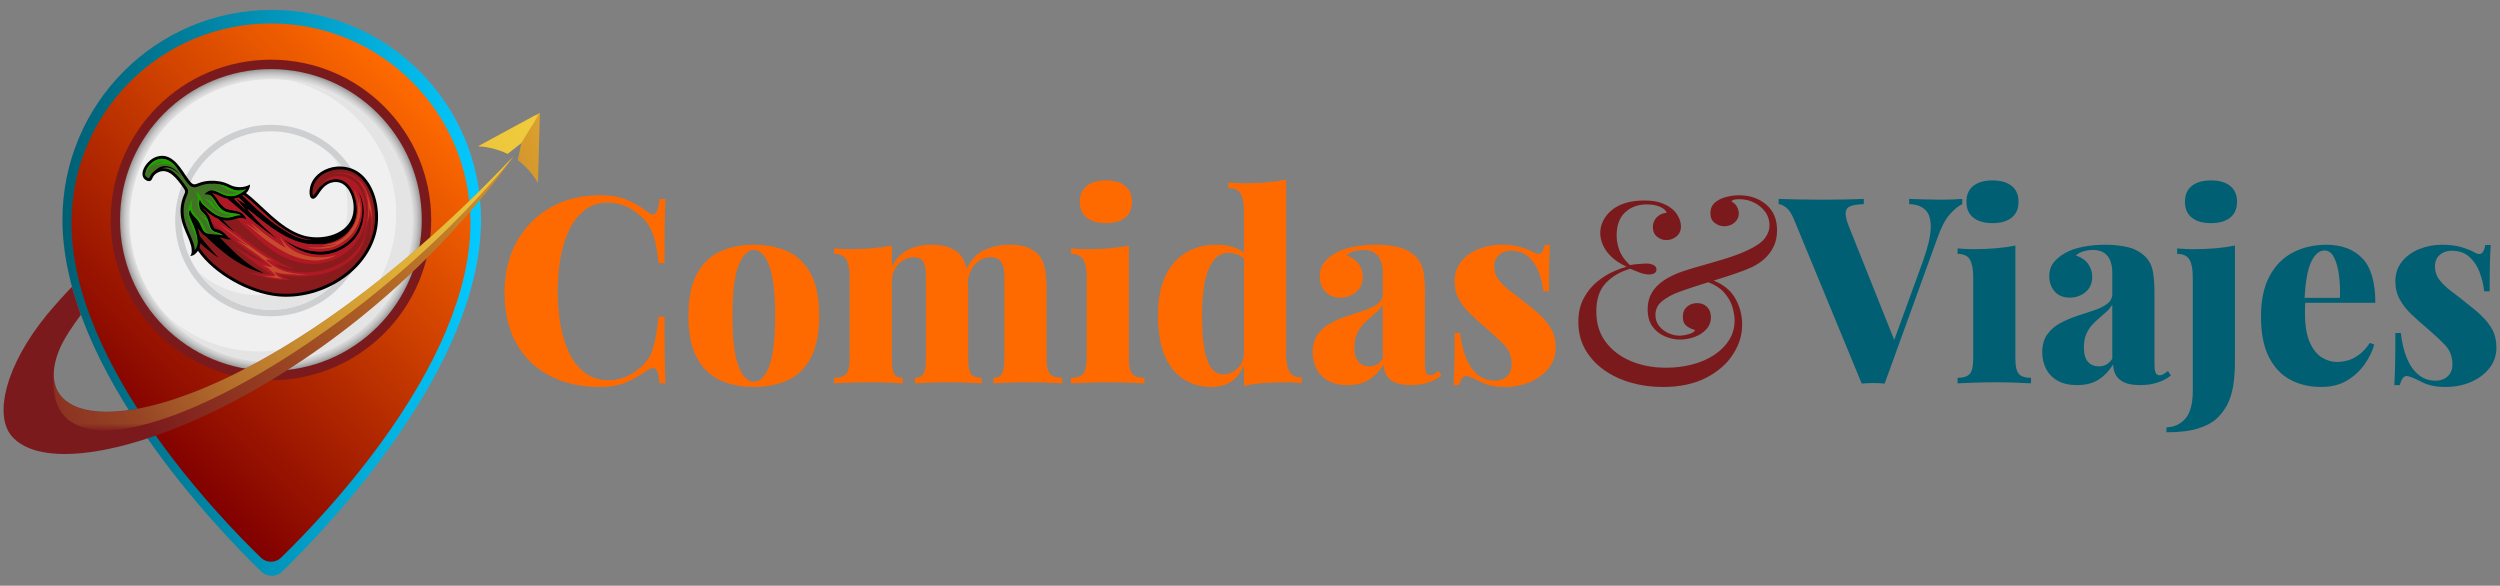 <?xml version="1.0" encoding="utf-8"?>
<!-- Generator: Adobe Illustrator 16.0.0, SVG Export Plug-In . SVG Version: 6.00 Build 0)  -->
<!DOCTYPE svg PUBLIC "-//W3C//DTD SVG 1.1//EN" "http://www.w3.org/Graphics/SVG/1.1/DTD/svg11.dtd">
<svg version="1.1" id="Capa_1" xmlns="http://www.w3.org/2000/svg" xmlns:xlink="http://www.w3.org/1999/xlink" x="0px" y="0px"
	 width="350px" height="82px" viewBox="0 0 350 82" enable-background="new 0 0 350 82" xml:space="preserve">
<rect x="0" y="0" width="350" height="82" fill="#808080" stroke="none"/>
<g>
	<g>
		<path fill="#FF6A00" d="M79.588,32.388c0.547-1.204,1.276-2.175,2.187-2.916c0.912-0.742,2.036-1.114,3.373-1.114
			c0.73,0,1.44,0.128,2.133,0.384c0.693,0.255,1.319,0.614,1.878,1.075c0.73,0.51,1.289,1.094,1.678,1.752
			c0.389,0.653,0.688,1.409,0.894,2.258c0.206,0.853,0.358,1.849,0.455,2.99h0.839c0-2.26,0.013-4.083,0.037-5.467
			c0.023-1.387,0.06-2.553,0.109-3.504h-0.838c-0.098,1.048-0.274,1.71-0.529,1.988c-0.256,0.279-0.627,0.238-1.112-0.127
			c-0.802-0.631-1.72-1.186-2.753-1.659c-1.033-0.475-2.352-0.711-3.956-0.711c-2.602,0-4.905,0.572-6.91,1.715
			c-2.005,1.144-3.58,2.734-4.722,4.774c-1.143,2.043-1.714,4.427-1.714,7.149c0,2.771,0.552,5.141,1.659,7.109
			c1.105,1.97,2.661,3.477,4.667,4.521c2.006,1.047,4.333,1.567,6.983,1.567c1.579,0,2.874-0.238,3.883-0.71
			c1.008-0.475,1.963-1.029,2.863-1.66c0.534-0.34,0.917-0.376,1.148-0.108c0.231,0.267,0.395,0.923,0.493,1.969h0.838
			c-0.049-0.974-0.085-2.183-0.109-3.629c-0.024-1.444-0.037-3.349-0.037-5.707h-0.839c-0.17,1.895-0.443,3.435-0.82,4.613
			c-0.376,1.18-1.1,2.132-2.169,2.862c-0.56,0.464-1.185,0.814-1.878,1.057c-0.692,0.244-1.392,0.365-2.097,0.365
			c-1.337,0-2.467-0.359-3.391-1.076c-0.924-0.716-1.658-1.67-2.206-2.86c-0.548-1.192-0.942-2.522-1.186-3.995
			c-0.244-1.47-0.365-2.958-0.365-4.465c0-1.484,0.115-2.96,0.346-4.431C78.651,34.929,79.041,33.589,79.588,32.388z"/>
		<path fill="#FF6A00" d="M110.326,35.232c-1.373-0.644-2.972-0.968-4.794-0.968c-1.799,0-3.386,0.324-4.759,0.968
			c-1.373,0.643-2.449,1.695-3.227,3.153c-0.778,1.459-1.167,3.404-1.167,5.835c0,2.429,0.388,4.375,1.167,5.834
			c0.778,1.457,1.854,2.509,3.227,3.153c1.373,0.642,2.959,0.966,4.759,0.966c1.822,0,3.422-0.324,4.794-0.966
			c1.374-0.645,2.443-1.696,3.209-3.153c0.765-1.459,1.148-3.405,1.148-5.834c0-2.431-0.383-4.376-1.148-5.835
			C112.769,36.928,111.699,35.875,110.326,35.232z M107.682,51.275c-0.559,1.448-1.275,2.171-2.151,2.171
			c-0.851,0-1.562-0.723-2.133-2.171c-0.572-1.446-0.857-3.799-0.857-7.055c0-3.259,0.286-5.609,0.857-7.058
			c0.571-1.444,1.283-2.169,2.133-2.169c0.875,0,1.592,0.725,2.151,2.169c0.56,1.448,0.838,3.799,0.838,7.058
			C108.521,47.477,108.242,49.829,107.682,51.275z"/>
		<path fill="#FF6A00" d="M146.515,50.273v-9.848c0-1.214-0.086-2.19-0.256-2.935c-0.17-0.742-0.449-1.341-0.838-1.804
			c-0.365-0.411-0.869-0.753-1.513-1.021c-0.644-0.269-1.489-0.402-2.535-0.402c-1.288,0-2.467,0.244-3.536,0.729
			c-1.037,0.473-1.877,1.355-2.524,2.648c-0.01-0.048-0.018-0.104-0.028-0.151c-0.17-0.742-0.45-1.341-0.838-1.804
			c-0.365-0.411-0.87-0.753-1.513-1.021c-0.644-0.269-1.49-0.402-2.534-0.402c-1.216,0-2.304,0.236-3.263,0.71
			c-0.961,0.475-1.721,1.26-2.28,2.353v-2.951c-0.826,0.169-1.731,0.297-2.716,0.381c-0.984,0.088-2.024,0.128-3.118,0.128
			c-0.729,0-1.482-0.036-2.26-0.108v0.765c0.826,0,1.396,0.262,1.713,0.783c0.315,0.525,0.474,1.331,0.474,2.425v11.524
			c0,1.019-0.165,1.712-0.493,2.078c-0.328,0.364-0.893,0.546-1.695,0.546v0.767c0.51-0.022,1.263-0.056,2.26-0.093
			c0.997-0.035,1.993-0.053,2.99-0.053c0.851,0,1.69,0.018,2.516,0.053c0.827,0.037,1.447,0.07,1.86,0.093v-0.767
			c-0.583,0-0.985-0.182-1.204-0.546c-0.218-0.366-0.328-1.06-0.328-2.078v-10.83c0-0.656,0.14-1.246,0.42-1.771
			c0.279-0.521,0.656-0.929,1.13-1.22c0.475-0.291,0.979-0.438,1.513-0.438c0.461,0,0.815,0.102,1.058,0.309
			s0.413,0.513,0.511,0.912c0.098,0.402,0.145,0.883,0.145,1.442v11.595c0,1.019-0.115,1.712-0.346,2.078
			c-0.231,0.364-0.626,0.546-1.184,0.546v0.767c0.437-0.022,1.093-0.056,1.969-0.093c0.874-0.035,1.773-0.053,2.698-0.053
			c0.851,0,1.726,0.018,2.625,0.053c0.899,0.037,1.58,0.07,2.042,0.093v-0.767c-0.705,0-1.197-0.182-1.476-0.546
			c-0.281-0.366-0.419-1.06-0.419-2.078v-9.848c0-0.417-0.014-0.796-0.034-1.159c0.073-0.529,0.221-1.02,0.454-1.464
			c0.279-0.535,0.656-0.966,1.13-1.296c0.474-0.327,0.978-0.491,1.513-0.491s0.942,0.102,1.222,0.309
			c0.279,0.207,0.479,0.513,0.602,0.912c0.121,0.402,0.182,0.883,0.182,1.442v11.595c0,1.019-0.116,1.712-0.347,2.078
			c-0.231,0.364-0.626,0.546-1.185,0.546v0.767c0.438-0.022,1.094-0.056,1.97-0.093c0.875-0.035,1.774-0.053,2.698-0.053
			c0.898,0,1.828,0.018,2.79,0.053c0.959,0.037,1.682,0.07,2.169,0.093v-0.767c-0.803,0-1.367-0.182-1.696-0.546
			C146.679,51.985,146.515,51.292,146.515,50.273z"/>
		<path fill="#FF6A00" d="M158.037,50.273V34.376c-0.827,0.169-1.732,0.297-2.716,0.381c-0.984,0.088-2.024,0.128-3.117,0.128
			c-0.73,0-1.484-0.036-2.262-0.108v0.765c0.827,0,1.398,0.262,1.714,0.783c0.316,0.525,0.475,1.331,0.475,2.425v11.524
			c0,1.019-0.164,1.712-0.492,2.078c-0.328,0.364-0.894,0.546-1.696,0.546v0.767c0.511-0.022,1.27-0.056,2.279-0.093
			c1.009-0.035,2-0.053,2.972-0.053c0.972,0,1.932,0.018,2.88,0.053c0.948,0.037,1.665,0.07,2.151,0.093v-0.767
			c-0.802,0-1.368-0.182-1.695-0.546C158.201,51.985,158.037,51.292,158.037,50.273z"/>
		<path fill="#FF6A00" d="M152.148,30.472c0.644,0.513,1.537,0.767,2.68,0.767c1.143,0,2.036-0.254,2.68-0.767
			c0.644-0.509,0.967-1.25,0.967-2.223c0-0.974-0.323-1.712-0.967-2.225c-0.644-0.512-1.537-0.766-2.68-0.766
			c-1.143,0-2.036,0.254-2.68,0.766c-0.644,0.513-0.967,1.251-0.967,2.225C151.181,29.222,151.504,29.963,152.148,30.472z"/>
		<path fill="#FF6A00" d="M180.553,52.077c-0.329-0.523-0.493-1.332-0.493-2.425V25.15c-0.826,0.169-1.727,0.299-2.698,0.383
			c-0.973,0.086-2.017,0.126-3.136,0.126c-0.729,0-1.482-0.034-2.26-0.108v0.767c0.851,0,1.428,0.26,1.732,0.783
			c0.304,0.521,0.455,1.331,0.455,2.425v5.859c-0.339-0.276-0.713-0.502-1.129-0.666c-0.779-0.302-1.702-0.454-2.772-0.454
			c-1.58,0-2.984,0.364-4.211,1.095c-1.228,0.729-2.188,1.817-2.88,3.264s-1.039,3.275-1.039,5.485c0,2.359,0.322,4.274,0.967,5.745
			c0.643,1.47,1.531,2.558,2.661,3.263c1.131,0.704,2.4,1.058,3.811,1.058c1.19,0,2.17-0.278,2.935-0.84
			c0.684-0.499,1.237-1.224,1.659-2.169v2.863c0.851-0.196,1.763-0.328,2.736-0.402c0.972-0.072,2.004-0.107,3.099-0.107
			c0.754,0,1.507,0.035,2.261,0.107V52.86C181.444,52.86,180.88,52.601,180.553,52.077z M173.259,51.567
			c-0.595,0.57-1.27,0.855-2.022,0.855c-0.56,0-1.064-0.241-1.515-0.728c-0.449-0.487-0.801-1.332-1.056-2.534
			c-0.256-1.204-0.384-2.85-0.384-4.94c0-2.989,0.323-5.21,0.966-6.655c0.644-1.448,1.55-2.171,2.717-2.171
			c0.486,0,0.954,0.1,1.405,0.293c0.29,0.125,0.549,0.303,0.783,0.518V49.73C174.055,50.474,173.759,51.087,173.259,51.567z"/>
		<path fill="#FF6A00" d="M200.806,52.352c-0.192,0.12-0.399,0.183-0.618,0.183c-0.244,0-0.419-0.117-0.529-0.347
			c-0.108-0.233-0.164-0.651-0.164-1.258v-9.846c0-1.239-0.072-2.261-0.219-3.063c-0.146-0.803-0.486-1.482-1.021-2.043
			c-0.682-0.68-1.501-1.134-2.462-1.366c-0.959-0.231-2.011-0.348-3.153-0.348c-1.118,0-2.176,0.1-3.173,0.292
			c-0.998,0.194-1.847,0.498-2.552,0.912c-0.705,0.412-1.24,0.869-1.604,1.368c-0.364,0.496-0.548,1.11-0.548,1.842
			c0,0.824,0.251,1.529,0.749,2.113s1.208,0.876,2.132,0.876c0.852,0,1.587-0.264,2.209-0.784c0.617-0.524,0.927-1.232,0.927-2.135
			c0-0.656-0.188-1.252-0.565-1.786c-0.376-0.533-0.953-0.936-1.731-1.202c0.316-0.267,0.681-0.462,1.095-0.584
			c0.412-0.122,0.839-0.183,1.274-0.183c0.705,0,1.259,0.152,1.66,0.455c0.401,0.308,0.683,0.695,0.84,1.168
			c0.156,0.474,0.237,0.978,0.237,1.514v3.026c0,0.561-0.231,1.015-0.693,1.366c-0.462,0.353-1.071,0.656-1.823,0.912
			c-0.754,0.256-1.544,0.515-2.37,0.785c-0.826,0.268-1.617,0.602-2.371,1.001c-0.753,0.402-1.368,0.93-1.84,1.587
			c-0.475,0.656-0.713,1.494-0.713,2.516c0,0.803,0.171,1.556,0.512,2.261c0.338,0.705,0.875,1.271,1.603,1.695
			c0.731,0.426,1.655,0.638,2.773,0.638c1.215,0,2.224-0.26,3.025-0.784c0.803-0.521,1.47-1.221,2.006-2.095
			c0.023,0.534,0.151,1.021,0.382,1.458c0.23,0.436,0.621,0.783,1.167,1.039c0.547,0.256,1.307,0.382,2.279,0.382
			c0.851,0,1.641-0.114,2.372-0.347c0.728-0.231,1.36-0.563,1.895-1.002l-0.401-0.621C201.194,52.098,201.001,52.229,200.806,52.352
			z M193.589,50.235c-0.27,0.39-0.555,0.664-0.858,0.82c-0.304,0.158-0.65,0.236-1.039,0.236c-0.608,0-1.105-0.205-1.495-0.618
			c-0.389-0.412-0.584-1.095-0.584-2.043c0-0.702,0.103-1.306,0.313-1.804c0.204-0.498,0.472-0.93,0.801-1.295
			c0.327-0.365,0.674-0.698,1.038-1.004c0.366-0.302,0.712-0.606,1.039-0.91c0.329-0.304,0.589-0.626,0.786-0.966V50.235z"/>
		<path fill="#FF6A00" d="M215.74,44.238c-0.622-0.596-1.32-1.184-2.099-1.77c-0.705-0.583-1.404-1.131-2.097-1.64
			c-0.694-0.51-1.259-1.047-1.696-1.605c-0.437-0.561-0.654-1.202-0.654-1.933c0-0.678,0.224-1.215,0.673-1.604
			c0.45-0.389,1.004-0.583,1.659-0.583c1.023,0,1.848,0.284,2.479,0.856c0.633,0.57,1.112,1.292,1.439,2.17
			c0.329,0.874,0.543,1.763,0.641,2.661h0.766c0-1.652,0.01-2.971,0.036-3.955c0.023-0.985,0.061-1.828,0.109-2.534h-0.765
			c-0.172,1.216-0.683,1.555-1.533,1.02c-0.364-0.218-0.936-0.449-1.713-0.693c-0.779-0.242-1.701-0.364-2.771-0.364
			c-1.145,0-2.215,0.2-3.211,0.604c-0.995,0.4-1.805,0.983-2.423,1.749c-0.621,0.766-0.931,1.694-0.931,2.79
			c0,0.946,0.213,1.799,0.637,2.553c0.428,0.753,0.975,1.446,1.643,2.076c0.667,0.636,1.39,1.278,2.17,1.934
			c0.996,0.852,1.835,1.635,2.517,2.351c0.68,0.721,1.021,1.611,1.021,2.681c0,0.535-0.117,0.973-0.347,1.314
			c-0.232,0.34-0.525,0.588-0.875,0.746c-0.353,0.158-0.736,0.236-1.15,0.236c-0.924,0-1.725-0.284-2.406-0.857
			c-0.679-0.568-1.221-1.354-1.623-2.351c-0.4-0.996-0.674-2.15-0.82-3.464h-0.765c0,1.847-0.014,3.333-0.037,4.447
			c-0.023,1.119-0.061,2.066-0.11,2.845h0.767c0.097-0.388,0.232-0.704,0.401-0.946c0.17-0.242,0.376-0.354,0.618-0.33
			c0.27,0.049,0.541,0.135,0.821,0.256c0.279,0.123,0.603,0.267,0.967,0.437c0.389,0.244,0.883,0.444,1.478,0.602
			c0.596,0.16,1.293,0.238,2.095,0.238c1.314,0,2.505-0.229,3.574-0.692c1.069-0.461,1.934-1.105,2.59-1.934
			c0.655-0.826,0.983-1.786,0.983-2.879c0-0.974-0.188-1.805-0.563-2.498C216.855,45.479,216.357,44.834,215.74,44.238z"/>
	</g>
	<path fill="#7B1A1D" d="M247.262,28.631c-1.021-0.863-2.286-1.294-3.793-1.294c-0.583,0-1.187,0.08-1.805,0.236
		c-0.619,0.16-1.145,0.422-1.57,0.784c-0.424,0.366-0.637,0.864-0.637,1.496c0,0.606,0.207,1.064,0.622,1.366
		c0.412,0.305,0.848,0.458,1.312,0.458c0.559,0,1.038-0.172,1.439-0.512c0.402-0.34,0.603-0.766,0.603-1.277
		c0-0.314-0.086-0.629-0.256-0.947c-0.169-0.314-0.426-0.558-0.767-0.73c0.05-0.119,0.17-0.204,0.367-0.254
		c0.192-0.048,0.437-0.071,0.729-0.071c0.751,0,1.451,0.162,2.097,0.491c0.643,0.326,1.16,0.767,1.551,1.311
		c0.385,0.549,0.581,1.176,0.581,1.881c0,0.605-0.219,1.202-0.656,1.784c-0.438,0.584-1.265,1.156-2.48,1.714
		c-0.899,0.416-1.901,0.791-3.009,1.131c-1.104,0.342-2.182,0.658-3.225,0.949c-1.047,0.291-1.933,0.559-2.663,0.801
		c-1.094,0.364-2.018,0.802-2.771,1.313c-0.755,0.509-1.319,1.093-1.695,1.751c-0.379,0.656-0.565,1.41-0.565,2.26
		c0,1.021,0.23,1.839,0.692,2.463c0.462,0.618,1.047,1.074,1.752,1.366c0.702,0.29,1.396,0.437,2.077,0.437
		c0.655,0,1.317-0.114,1.987-0.345c0.67-0.231,1.227-0.584,1.678-1.059c0.448-0.475,0.675-1.053,0.675-1.731
		c0-0.584-0.179-1.057-0.529-1.424c-0.353-0.363-0.821-0.545-1.403-0.545c-0.56,0-1.034,0.17-1.423,0.51
		c-0.39,0.341-0.582,0.803-0.582,1.385c0,0.608,0.187,1.054,0.564,1.331c0.376,0.279,0.758,0.457,1.148,0.529
		c-0.05,0.17-0.207,0.316-0.476,0.438c-0.267,0.123-0.564,0.213-0.892,0.273c-0.329,0.062-0.602,0.092-0.821,0.092
		c-0.463,0-0.952-0.11-1.478-0.328c-0.521-0.221-0.966-0.547-1.33-0.984c-0.365-0.438-0.546-0.973-0.546-1.604
		c0-0.777,0.311-1.416,0.93-1.914c0.617-0.5,1.378-0.918,2.278-1.259c0.583-0.22,1.343-0.48,2.278-0.783
		c0.613-0.199,1.256-0.402,1.91-0.607c0.955,0.367,1.688,0.835,2.191,1.407c0.609,0.693,1.009,1.398,1.206,2.115
		c0.192,0.719,0.289,1.309,0.289,1.769c0,1.047-0.256,1.977-0.764,2.791c-0.513,0.816-1.211,1.513-2.098,2.095
		c-0.888,0.586-1.908,1.029-3.064,1.332c-1.153,0.304-2.375,0.456-3.662,0.456c-1.824,0-3.47-0.311-4.94-0.929
		c-1.472-0.621-2.646-1.514-3.52-2.682c-0.877-1.167-1.313-2.589-1.313-4.266c0-1.701,0.437-3.019,1.313-3.956
		c0.874-0.935,2.017-1.608,3.427-2.022c0.291,0.118,0.694,0.284,1.203,0.492c0.512,0.204,0.998,0.308,1.458,0.308
		c0.315,0,0.565-0.06,0.749-0.182c0.182-0.12,0.272-0.292,0.272-0.511c0-0.268-0.135-0.476-0.399-0.619
		c-0.269-0.146-0.622-0.219-1.06-0.219c-0.217,0-0.546,0.02-0.983,0.055s-0.863,0.09-1.276,0.164
		c-0.729-0.68-1.221-1.373-1.477-2.077c-0.256-0.706-0.382-1.398-0.382-2.078c0-1.41,0.394-2.488,1.183-3.228
		c0.793-0.741,1.807-1.113,3.045-1.113c0.755,0,1.38,0.116,1.879,0.346c0.498,0.232,0.795,0.504,0.894,0.822
		c-0.561,0.047-1.021,0.262-1.387,0.639c-0.363,0.374-0.544,0.832-0.544,1.366c0,0.582,0.191,1.033,0.583,1.348
		c0.387,0.318,0.824,0.475,1.311,0.475c0.512,0,0.979-0.17,1.403-0.51c0.426-0.34,0.64-0.814,0.64-1.421
		c0-0.268-0.051-0.548-0.146-0.842c-0.098-0.29-0.245-0.582-0.437-0.873c-0.196-0.293-0.452-0.561-0.768-0.803
		c-0.389-0.314-0.886-0.576-1.494-0.783c-0.606-0.206-1.375-0.312-2.298-0.312c-1.021,0-1.914,0.122-2.681,0.366
		c-0.764,0.242-1.403,0.584-1.912,1.02c-0.512,0.438-0.901,0.929-1.168,1.479c-0.268,0.544-0.4,1.112-0.4,1.694
		c0,0.584,0.139,1.174,0.419,1.769c0.279,0.596,0.692,1.143,1.24,1.641c0.546,0.498,1.222,0.93,2.023,1.294
		c-0.463,0.124-1.07,0.346-1.824,0.676c-0.753,0.328-1.506,0.795-2.261,1.404c-0.754,0.605-1.385,1.381-1.895,2.316
		c-0.513,0.935-0.766,2.059-0.766,3.369c0,1.412,0.315,2.676,0.946,3.794c0.633,1.119,1.495,2.074,2.59,2.862
		c1.095,0.791,2.351,1.391,3.773,1.805c1.422,0.414,2.922,0.62,4.504,0.62c2.356,0,4.361-0.42,6.016-1.259
		c1.652-0.838,2.917-1.926,3.791-3.263c0.877-1.338,1.313-2.735,1.313-4.194c0-1.456-0.377-2.776-1.128-3.954
		c-0.613-0.956-1.565-1.698-2.851-2.23c0.095-0.028,0.184-0.056,0.278-0.085c1.033-0.317,2.007-0.633,2.918-0.949
		c0.909-0.316,1.645-0.606,2.206-0.874c0.655-0.316,1.245-0.717,1.769-1.203c0.521-0.487,0.933-1.052,1.239-1.697
		c0.303-0.645,0.456-1.38,0.456-2.204C248.793,30.704,248.28,29.496,247.262,28.631z"/>
	<g>
		<path fill="#005F73" d="M274.717,27.846c-0.365,0.027-0.791,0.052-1.277,0.075c-0.485,0.024-0.984,0.036-1.495,0.036
			c-0.801,0-1.561-0.012-2.278-0.036c-0.718-0.023-1.514-0.048-2.387-0.075v0.733c0.97,0.022,1.724,0.29,2.26,0.8
			c0.533,0.51,0.789,1.343,0.765,2.497c-0.023,1.156-0.39,2.719-1.094,4.687l-4.018,11.032l-6.374-15.955
			c-0.341-0.874-0.48-1.526-0.42-1.952c0.062-0.422,0.304-0.71,0.73-0.855c0.424-0.146,1.025-0.23,1.804-0.253v-0.733
			c-0.632,0.027-1.462,0.052-2.496,0.075c-1.033,0.024-2.146,0.036-3.338,0.036c-1.094,0-2.183-0.012-3.262-0.036
			c-1.082-0.023-2.026-0.048-2.825-0.075v0.733c0.339,0.022,0.711,0.2,1.11,0.526c0.402,0.328,0.771,0.93,1.112,1.805l9.408,22.79
			c0.241-0.024,0.504-0.042,0.783-0.055c0.279-0.012,0.551-0.02,0.821-0.02c0.266,0,0.539,0.008,0.819,0.02
			c0.279,0.013,0.542,0.03,0.784,0.055l7.401-20.42c0.51-1.458,1.081-2.546,1.716-3.263c0.629-0.717,1.213-1.196,1.749-1.438V27.846
			z"/>
		<path fill="#005F73" d="M276.267,30.472c0.644,0.513,1.537,0.767,2.68,0.767s2.034-0.254,2.68-0.767
			c0.645-0.509,0.965-1.25,0.965-2.223c0-0.974-0.32-1.712-0.965-2.225c-0.646-0.512-1.537-0.766-2.68-0.766
			s-2.036,0.254-2.68,0.766c-0.646,0.513-0.968,1.251-0.968,2.225C275.299,29.222,275.62,29.963,276.267,30.472z"/>
		<path fill="#005F73" d="M282.153,50.273V34.376c-0.826,0.169-1.729,0.297-2.715,0.381c-0.984,0.088-2.021,0.128-3.119,0.128
			c-0.727,0-1.481-0.036-2.259-0.108v0.765c0.827,0,1.397,0.262,1.713,0.783c0.315,0.525,0.475,1.331,0.475,2.425v11.524
			c0,1.019-0.165,1.712-0.492,2.078c-0.329,0.364-0.895,0.546-1.695,0.546v0.767c0.51-0.022,1.271-0.056,2.278-0.093
			c1.008-0.035,1.999-0.053,2.971-0.053c0.974,0,1.933,0.018,2.882,0.053c0.946,0.037,1.665,0.07,2.152,0.093v-0.767
			c-0.804,0-1.369-0.182-1.698-0.546C282.318,51.985,282.153,51.292,282.153,50.273z"/>
		<path fill="#005F73" d="M303.521,51.948c-0.194,0.149-0.389,0.281-0.585,0.403c-0.192,0.12-0.398,0.183-0.617,0.183
			c-0.242,0-0.42-0.117-0.53-0.347c-0.109-0.233-0.163-0.651-0.163-1.258v-9.846c0-1.239-0.073-2.261-0.219-3.063
			c-0.146-0.803-0.486-1.482-1.022-2.043c-0.679-0.68-1.5-1.134-2.46-1.366c-0.96-0.231-2.013-0.348-3.154-0.348
			c-1.118,0-2.175,0.1-3.172,0.292c-0.997,0.194-1.848,0.498-2.552,0.912c-0.705,0.412-1.241,0.869-1.605,1.368
			c-0.364,0.496-0.548,1.11-0.548,1.842c0,0.824,0.25,1.529,0.748,2.113c0.499,0.584,1.209,0.876,2.133,0.876
			c0.851,0,1.588-0.264,2.206-0.784c0.621-0.524,0.93-1.232,0.93-2.135c0-0.656-0.188-1.252-0.565-1.786
			c-0.377-0.533-0.953-0.936-1.731-1.202c0.315-0.267,0.68-0.462,1.096-0.584c0.41-0.122,0.836-0.183,1.276-0.183
			c0.704,0,1.258,0.152,1.657,0.455c0.402,0.308,0.681,0.695,0.839,1.168c0.157,0.474,0.236,0.978,0.236,1.514v3.026
			c0,0.561-0.23,1.015-0.692,1.366c-0.461,0.353-1.07,0.656-1.822,0.912c-0.755,0.256-1.544,0.515-2.371,0.785
			c-0.825,0.268-1.616,0.602-2.37,1.001c-0.753,0.402-1.367,0.93-1.839,1.587c-0.475,0.656-0.712,1.494-0.712,2.516
			c0,0.803,0.167,1.556,0.51,2.261c0.339,0.705,0.876,1.271,1.605,1.695c0.729,0.426,1.651,0.638,2.771,0.638
			c1.215,0,2.223-0.26,3.025-0.784c0.803-0.521,1.471-1.221,2.007-2.095c0.023,0.534,0.15,1.021,0.383,1.458
			c0.229,0.436,0.618,0.783,1.166,1.039c0.547,0.256,1.306,0.382,2.278,0.382c0.851,0,1.641-0.114,2.369-0.347
			c0.73-0.231,1.363-0.563,1.896-1.002L303.521,51.948z M295.718,50.235c-0.266,0.39-0.553,0.664-0.856,0.82
			c-0.303,0.158-0.649,0.236-1.039,0.236c-0.607,0-1.105-0.205-1.493-0.618c-0.39-0.412-0.585-1.095-0.585-2.043
			c0-0.702,0.103-1.306,0.311-1.804c0.206-0.498,0.474-0.93,0.802-1.295c0.329-0.365,0.674-0.698,1.04-1.004
			c0.362-0.302,0.711-0.606,1.038-0.91c0.329-0.304,0.589-0.626,0.783-0.966V50.235z"/>
		<path fill="#005F73" d="M312.218,26.024c-0.645-0.512-1.537-0.766-2.68-0.766s-2.038,0.254-2.68,0.766
			c-0.645,0.513-0.967,1.251-0.967,2.225c0,0.973,0.322,1.714,0.967,2.223c0.642,0.513,1.537,0.767,2.68,0.767
			s2.035-0.254,2.68-0.767c0.644-0.509,0.968-1.25,0.968-2.223C313.186,27.275,312.861,26.537,312.218,26.024z"/>
		<path fill="#005F73" d="M307.059,34.885c-0.729,0-1.484-0.036-2.261-0.108v0.765c0.825,0,1.396,0.262,1.713,0.783
			c0.315,0.525,0.475,1.331,0.475,2.425v16.007c0,1.774-0.348,3.059-1.039,3.849c-0.692,0.791-1.576,1.196-2.642,1.221v0.692
			c1.819,0,3.291-0.175,4.41-0.528c1.119-0.352,1.98-0.807,2.587-1.367c0.633-0.582,1.137-1.239,1.515-1.968
			c0.377-0.73,0.649-1.594,0.821-2.592c0.169-0.995,0.254-2.187,0.254-3.571V34.376c-0.825,0.169-1.727,0.297-2.698,0.381
			C309.221,34.845,308.178,34.885,307.059,34.885z"/>
		<path fill="#005F73" d="M322.749,42.396h9.797c0-2.894-0.607-4.972-1.822-6.234c-1.218-1.266-2.894-1.897-5.033-1.897
			c-1.726,0-3.282,0.359-4.667,1.076c-1.384,0.718-2.479,1.816-3.281,3.299c-0.802,1.484-1.204,3.38-1.204,5.688
			c0,2.335,0.371,4.223,1.113,5.672c0.741,1.445,1.743,2.505,3.007,3.172c1.265,0.666,2.698,1.002,4.303,1.002
			c1.41,0,2.613-0.296,3.609-0.894c0.997-0.596,1.816-1.349,2.463-2.261c0.643-0.91,1.099-1.842,1.368-2.789l-0.623-0.218
			c-0.508,0.753-1.045,1.325-1.604,1.714c-0.558,0.389-1.093,0.643-1.604,0.765c-0.51,0.122-0.972,0.183-1.384,0.183
			c-0.73,0-1.435-0.205-2.117-0.619c-0.68-0.414-1.244-1.119-1.695-2.115c-0.449-0.997-0.674-2.333-0.674-4.012
			c0-0.315,0-0.613,0-0.895C322.7,42.818,322.718,42.605,322.749,42.396z M325.437,35.066c0.533,0,0.964,0.305,1.293,0.912
			s0.565,1.418,0.711,2.425c0.146,1.01,0.195,2.108,0.146,3.3h-4.942c0.13-2.366,0.441-4.059,0.932-5.066
			C324.087,35.591,324.706,35.066,325.437,35.066z"/>
		<path fill="#005F73" d="M348.935,46.171c-0.375-0.692-0.873-1.337-1.495-1.933c-0.617-0.596-1.318-1.184-2.095-1.77
			c-0.706-0.583-1.405-1.131-2.099-1.64c-0.691-0.51-1.257-1.047-1.694-1.605c-0.437-0.561-0.656-1.202-0.656-1.933
			c0-0.678,0.226-1.215,0.674-1.604c0.45-0.389,1.003-0.583,1.659-0.583c1.021,0,1.847,0.284,2.48,0.856
			c0.631,0.57,1.113,1.292,1.44,2.17c0.329,0.874,0.538,1.763,0.638,2.661h0.767c0-1.652,0.011-2.971,0.034-3.955
			c0.025-0.985,0.062-1.828,0.11-2.534h-0.767c-0.171,1.216-0.68,1.555-1.531,1.02c-0.364-0.218-0.936-0.449-1.713-0.693
			c-0.778-0.242-1.701-0.364-2.771-0.364c-1.143,0-2.212,0.2-3.211,0.604c-0.996,0.4-1.803,0.983-2.424,1.749
			c-0.62,0.766-0.93,1.694-0.93,2.79c0,0.946,0.214,1.799,0.639,2.553c0.425,0.753,0.971,1.446,1.64,2.076
			c0.67,0.636,1.393,1.278,2.171,1.934c0.996,0.852,1.835,1.635,2.515,2.351c0.682,0.721,1.022,1.611,1.022,2.681
			c0,0.535-0.116,0.973-0.347,1.314c-0.231,0.34-0.522,0.588-0.875,0.746c-0.354,0.158-0.736,0.236-1.15,0.236
			c-0.923,0-1.724-0.284-2.406-0.857c-0.68-0.568-1.221-1.354-1.62-2.351c-0.404-0.996-0.676-2.15-0.821-3.464h-0.767
			c0,1.847-0.014,3.333-0.036,4.447c-0.024,1.119-0.061,2.066-0.109,2.845h0.768c0.095-0.388,0.229-0.704,0.4-0.946
			c0.17-0.242,0.374-0.354,0.618-0.33c0.269,0.049,0.541,0.135,0.822,0.256c0.279,0.123,0.601,0.267,0.964,0.437
			c0.39,0.244,0.883,0.444,1.479,0.602c0.595,0.16,1.293,0.238,2.096,0.238c1.31,0,2.503-0.229,3.573-0.692
			c1.069-0.461,1.932-1.105,2.588-1.934c0.655-0.826,0.984-1.786,0.984-2.879C349.5,47.695,349.313,46.864,348.935,46.171z"/>
	</g>
</g>
<g>
	<g>
		<linearGradient id="SVGID_1_" gradientUnits="userSpaceOnUse" x1="8.743" y1="41" x2="67.34" y2="41">
			<stop  offset="0" style="stop-color:#005F73"/>
			<stop  offset="1" style="stop-color:#04C9FF"/>
		</linearGradient>
		<path fill="url(#SVGID_1_)" d="M67.34,30.751c0,20.884-21.881,43.504-27.824,49.264c-0.823,0.796-2.126,0.796-2.949,0
			c-5.943-5.76-27.824-28.38-27.824-49.264c0-16.219,13.118-29.363,29.299-29.363C54.223,1.388,67.34,14.532,67.34,30.751z"/>
		<g>
			<linearGradient id="SVGID_2_" gradientUnits="userSpaceOnUse" x1="15.988" y1="57.554" x2="59.882" y2="13.66">
				<stop  offset="0" style="stop-color:#810000"/>
				<stop  offset="1" style="stop-color:#FF6A00"/>
			</linearGradient>
			<path fill="url(#SVGID_2_)" d="M65.864,31.212c0,19.869-20.859,41.386-26.523,46.861c-0.785,0.761-2.029,0.761-2.812,0
				c-5.666-5.476-26.525-26.992-26.525-46.861c0-15.426,12.505-27.93,27.931-27.93S65.864,15.786,65.864,31.212z"/>
			<circle fill="#7B1A1D" cx="37.929" cy="30.795" r="22.44"/>
			<radialGradient id="SVGID_3_" cx="37.93" cy="30.795" r="21.121" gradientUnits="userSpaceOnUse">
				<stop  offset="0.709" style="stop-color:#FFFFFF"/>
				<stop  offset="0.839" style="stop-color:#FDFDFD"/>
				<stop  offset="0.886" style="stop-color:#F6F6F6"/>
				<stop  offset="0.919" style="stop-color:#EBEBEB"/>
				<stop  offset="0.946" style="stop-color:#DADADA"/>
				<stop  offset="0.969" style="stop-color:#C4C4C4"/>
				<stop  offset="0.989" style="stop-color:#A9A9A9"/>
				<stop  offset="1" style="stop-color:#979797"/>
			</radialGradient>
			<circle fill="url(#SVGID_3_)" cx="37.929" cy="30.795" r="21.121"/>
		</g>
		<g>
			<circle fill="#F0F0F1" cx="37.929" cy="30.878" r="19.784"/>
			<path fill="#CECFD1" d="M37.93,44.282c-7.39,0-13.403-6.016-13.403-13.404c0-7.391,6.013-13.402,13.403-13.402
				c7.389,0,13.402,6.012,13.402,13.402C51.332,38.267,45.318,44.282,37.93,44.282z"/>
			<circle fill="#F0F0F1" cx="37.93" cy="30.878" r="12.494"/>
			<path fill="#E4E4E5" d="M46.488,21.781c1.375,2.006,2.179,4.434,2.179,7.046c0,6.903-5.594,12.497-12.494,12.497
				c-3.315,0-6.324-1.292-8.561-3.398c2.251,3.288,6.03,5.447,10.316,5.447c6.901,0,12.495-5.596,12.495-12.495
				C50.424,27.289,48.912,24.06,46.488,21.781z"/>
			<path fill="#E4E4E5" d="M40.393,11.252c8.618,1.891,15.067,9.562,15.067,18.747c0,10.604-8.595,19.2-19.197,19.2
				c-5.091,0-9.715-1.989-13.152-5.22c3.625,4.096,8.919,6.683,14.819,6.683c10.926,0,19.784-8.858,19.784-19.784
				C57.713,20.785,50.156,12.466,40.393,11.252z"/>
		</g>
		<g>
			<path d="M27.719,35.11c-0.156,0.228-0.574,0.755-1.102,0.718c0.333-0.258,0.224-1.076,0.139-1.41
				c-0.449-1.759-1.968-3.517-1.319-6.17c0.361-1.471,0.811-1.191,0.122-2.12c-0.759-1.029-1.973-2.797-3.521-1.948
				c-0.744,0.412-0.636,0.908-0.943,1.114c-0.253,0.163-0.59-0.002-0.798-0.169c-0.98-0.775,0.25-2.783,1.687-3.202
				c1.882-0.557,3.031,1.166,3.957,2.561c1.362,2.045,1.093,1.185,2.812,0.888c0.789-0.133,1.838-0.07,2.609,0.167
				c0.35,0.107,0.638,0.249,0.905,0.381c0.812,0.396,1.941,0.381,2.732-0.082c0.024,0.425-0.243,0.95-0.556,1.198
				c2.241,1.653,4.717,4.909,7.926,5.901c2.424,0.752,5.85,0.071,6.853-2.32c0.872-2.07-0.299-5.368-2.417-5.127
				c-1.468,0.167-1.942,1.368-2.478,2.019c-0.6,0.727-1.213,0.159-0.922-1.237c0.595-2.906,5.13-4.228,7.651-1.401
				c1.765,1.98,2.295,5.33,1.532,8.011c-1.593,5.579-7.951,9.154-13.679,8.605C34.813,41.093,29.963,38.354,27.719,35.11"/>
			<path fill="#417225" d="M25.923,25.57c-0.208-0.251-0.326-0.385-0.292-0.34c0.034,0.041,0.214,0.266,0.372,0.478
				c0.159,0.216,0.295,0.42,0.391,0.623c0.099,0.197,0.16,0.396,0.178,0.585c0.019,0.181-0.007,0.354-0.087,0.596
				c-0.078,0.248-0.211,0.565-0.329,0.867c-0.117,0.301-0.219,0.585-0.245,0.981c-0.029,0.395,0.019,0.901,0.146,1.376
				c0.126,0.474,0.33,0.906,0.525,1.339c0.197,0.435,0.384,0.865,0.497,1.195c0.113,0.329,0.146,0.557,0.158,0.597
				c0.011,0.044-0.006-0.1-0.056-0.345c-0.051-0.242-0.137-0.585-0.275-0.958c-0.142-0.369-0.337-0.771-0.483-1.267
				c-0.146-0.49-0.241-1.07-0.253-1.548c-0.013-0.48,0.052-0.858,0.185-1.206c0.133-0.348,0.327-0.665,0.4-0.993
				c0.074-0.33,0.026-0.667-0.147-1.02C26.432,26.182,26.131,25.817,25.923,25.57 M26.981,26.761
				c-0.013-0.053-0.036-0.143-0.007-0.176c0.031-0.038,0.109-0.021,0.261,0.01c0.148,0.027,0.371,0.069,0.582,0.081
				c0.211,0.012,0.412-0.011,0.623-0.055c0.211-0.042,0.434-0.112,0.602-0.149c0.171-0.039,0.286-0.05,0.381-0.05
				c0.096-0.001,0.17,0.004,0.118-0.003c-0.051-0.008-0.229-0.026-0.363-0.02c-0.131,0.006-0.222,0.04-0.434,0.077
				c-0.212,0.035-0.547,0.074-0.865,0.063c-0.314-0.012-0.615-0.074-0.822-0.134c-0.207-0.056-0.325-0.111-0.5-0.248
				c-0.173-0.139-0.403-0.363-0.484-0.434c-0.081-0.071-0.013,0.01,0.118,0.148c0.13,0.138,0.32,0.327,0.467,0.499
				c0.039,0.046,0.077,0.093,0.109,0.134l0.024,0.042c0.108,0.198,0.222,0.455,0.272,0.699c0.052,0.249,0.039,0.486,0.012,0.789
				c-0.028,0.306-0.073,0.678-0.054,0.986c0.02,0.308,0.104,0.551,0.271,0.799c0.166,0.244,0.416,0.488,0.655,0.722
				c0.238,0.235,0.466,0.458,0.632,0.706c0.167,0.249,0.276,0.522,0.381,0.72c0.105,0.195,0.208,0.315,0.325,0.39
				c0.115,0.074,0.246,0.104,0.257,0.1c0.012-0.003-0.095-0.04-0.193-0.125c-0.097-0.085-0.183-0.212-0.255-0.387
				c-0.071-0.179-0.129-0.401-0.247-0.627c-0.117-0.225-0.294-0.45-0.487-0.619c-0.189-0.167-0.393-0.276-0.577-0.459
				c-0.187-0.176-0.357-0.425-0.453-0.688c-0.097-0.263-0.12-0.539-0.12-0.896c0-0.364,0.022-0.804-0.018-1.154
				c-0.034-0.282-0.104-0.504-0.201-0.693C26.995,26.804,26.987,26.784,26.981,26.761z M27.416,27.331
				c-0.044-0.154-0.087-0.216-0.087-0.209c-0.001,0.007,0.035,0.09,0.063,0.246c0.031,0.16,0.058,0.398,0.067,0.605
				c0.009,0.203,0.002,0.385-0.007,0.575c-0.006,0.186-0.016,0.384,0.016,0.57c0.03,0.187,0.101,0.363,0.232,0.512
				c0.133,0.147,0.326,0.267,0.509,0.395c0.185,0.129,0.359,0.271,0.465,0.379c0.107,0.102,0.149,0.173,0.143,0.158
				c-0.005-0.016-0.059-0.121-0.156-0.229c-0.096-0.107-0.233-0.217-0.383-0.343c-0.15-0.126-0.312-0.267-0.443-0.481
				c-0.132-0.215-0.232-0.5-0.27-0.771c-0.04-0.268-0.019-0.517-0.035-0.764C27.513,27.727,27.463,27.482,27.416,27.331z
				 M31.158,30.075c-0.156-0.05-0.338-0.114-0.568-0.245c-0.229-0.136-0.498-0.332-0.736-0.546
				c-0.239-0.214-0.444-0.445-0.649-0.619c-0.208-0.176-0.421-0.29-0.579-0.426c-0.158-0.14-0.262-0.301-0.269-0.279
				c-0.007,0.02,0.082,0.214,0.229,0.38c0.146,0.164,0.353,0.294,0.584,0.489c0.231,0.197,0.488,0.463,0.784,0.686
				c0.297,0.227,0.631,0.407,0.907,0.511c0.275,0.104,0.488,0.126,0.534,0.124C31.438,30.145,31.312,30.12,31.158,30.075z
				 M30.304,29.054c-0.096-0.157-0.247-0.413-0.44-0.702c-0.193-0.293-0.432-0.612-0.67-0.785c-0.237-0.17-0.475-0.188-0.695-0.159
				c-0.22,0.031-0.418,0.112-0.448,0.131c-0.027,0.014,0.118-0.035,0.302-0.043c0.185-0.014,0.413,0.016,0.624,0.129
				c0.211,0.112,0.406,0.306,0.655,0.606c0.25,0.296,0.553,0.695,0.685,0.867C30.447,29.268,30.402,29.207,30.304,29.054z
				 M32.229,26.96c-0.185-0.038-0.348-0.107-0.647-0.263c-0.3-0.158-0.73-0.405-1.174-0.54c-0.442-0.136-0.893-0.159-1.256-0.115
				c-0.365,0.047-0.638,0.166-0.715,0.209c-0.077,0.037,0.048-0.003,0.266-0.048c0.218-0.042,0.53-0.085,0.878-0.038
				c0.348,0.048,0.732,0.188,1.119,0.353c0.385,0.166,0.769,0.354,1.125,0.445c0.354,0.092,0.678,0.088,0.736,0.075
				C32.619,27.027,32.414,27.005,32.229,26.96z M31.48,27.317c0.269,0.092,0.54,0.142,0.807,0.147
				c0.259,0.005,0.518-0.031,0.771-0.114c0.229-0.073,0.45-0.186,0.654-0.309c0.268-0.159,0.507-0.345,0.686-0.503l0.042-0.036
				l-0.027,0.008c-0.355,0.085-0.85,0.203-1.308,0.144c-0.365-0.047-0.676-0.197-1.019-0.37c-0.255-0.123-0.529-0.257-0.848-0.355
				c-0.355-0.109-0.775-0.177-1.194-0.205c-0.432-0.026-0.864-0.012-1.221,0.053c-0.352,0.059-0.644,0.165-0.893,0.257
				c-0.273,0.099-0.5,0.183-0.727,0.183c-0.244-0.003-0.459-0.099-0.684-0.302c-0.198-0.183-0.406-0.447-0.653-0.812
				c-0.07-0.102-0.167-0.244-0.266-0.392c-0.438-0.661-0.983-1.481-1.555-1.95c-0.313-0.255-0.635-0.408-0.945-0.477
				c-0.353-0.083-0.695-0.063-1.001,0.029c-0.269,0.08-0.513,0.213-0.725,0.372c-0.252,0.189-0.462,0.42-0.621,0.642
				c-0.13,0.188-0.225,0.373-0.288,0.541c-0.074,0.195-0.106,0.371-0.11,0.509c-0.002,0.11,0.013,0.191,0.046,0.258
				c0.033,0.063,0.083,0.119,0.148,0.169c0.076,0.062,0.166,0.113,0.249,0.139c0.034,0.01,0.061,0.013,0.069,0.008
				c0.02-0.013,0.055-0.087,0.098-0.179c0.062-0.132,0.139-0.293,0.28-0.466c0.09-0.11,0.207-0.221,0.34-0.32l0.001-0.002
				c0.183-0.172,0.432-0.396,0.731-0.544c0.299-0.151,0.652-0.226,1.025-0.18c0.375,0.042,0.771,0.206,1.116,0.463
				c0.346,0.255,0.64,0.602,0.791,0.788c0.153,0.181,0.165,0.204,0.067,0.1c-0.1-0.102-0.307-0.324-0.542-0.524
				c-0.238-0.193-0.506-0.368-0.749-0.477c-0.239-0.109-0.452-0.151-0.671-0.158c-0.211-0.008-0.43,0.02-0.653,0.109
				c0.256-0.02,0.524,0.012,0.796,0.098c0.29,0.09,0.585,0.25,0.876,0.481c0.559,0.45,1.097,1.175,1.445,1.65l0.068,0.096
				c0.36,0.482,0.504,0.677,0.427,1.065c-0.032,0.157-0.102,0.328-0.183,0.527c-0.097,0.239-0.214,0.528-0.296,0.867
				c-0.077,0.316-0.127,0.68-0.136,1.067c-0.007,0.354,0.015,0.724,0.083,1.089c0.135,0.739,0.448,1.467,0.716,2.093l0.032,0.071
				c0.141,0.327,0.266,0.621,0.375,0.9c0.105,0.277,0.191,0.527,0.248,0.75c0.054,0.216,0.084,0.407,0.095,0.57
				c0.002,0.059,0.003,0.11,0.002,0.162c0.086-0.1,0.173-0.214,0.236-0.348c0.084-0.177,0.136-0.38,0.153-0.604v-0.003
				c0.021-0.245,0.005-0.517-0.042-0.812c-0.045-0.274-0.116-0.566-0.205-0.853c-0.098-0.323-0.217-0.641-0.337-0.925
				c-0.538-1.25-0.822-1.661-0.424-2.17c0.086,0.331,0.201,0.573,0.657,1.049c0.182,0.172,0.376,0.387,0.538,0.637
				c0.136,0.212,0.241,0.442,0.342,0.664c0.125,0.271,0.244,0.529,0.397,0.704c0.126,0.142,0.287,0.235,0.46,0.293
				c0.186,0.065,0.389,0.094,0.592,0.104c0.144,0.01,0.294,0.01,0.445,0.01c0.28,0.003,0.55,0.005,0.814,0.064
				c0.125,0.027,0.241,0.067,0.352,0.111c-0.031-0.029-0.063-0.053-0.098-0.076c-0.109-0.083-0.237-0.156-0.375-0.217
				c-0.107-0.042-0.229-0.075-0.347-0.114c-0.249-0.068-0.49-0.142-0.678-0.305c-0.249-0.217-0.343-0.544-0.447-0.902l-0.045-0.161
				c-0.058-0.19-0.123-0.385-0.202-0.56c-0.077-0.18-0.165-0.341-0.271-0.485c-0.108-0.144-0.239-0.268-0.355-0.38
				c-0.131-0.126-0.25-0.24-0.332-0.368c-0.229-0.367-0.306-1.108-0.091-1.512c0.18,0.584,0.55,0.843,1.088,1.314
				c0.18,0.159,0.406,0.348,0.653,0.53c0.247,0.176,0.516,0.346,0.791,0.467c0.257,0.112,0.521,0.182,0.777,0.222
				c0.288,0.04,0.56,0.043,0.799,0.015c0.259-0.031,0.484-0.103,0.688-0.168c0.175-0.051,0.335-0.099,0.489-0.124
				c0.162-0.024,0.314-0.019,0.449,0c-0.062-0.046-0.133-0.092-0.214-0.13c-0.203-0.082-0.49-0.116-0.811-0.153
				c-0.114-0.012-0.233-0.026-0.332-0.041c-0.242-0.036-0.499-0.078-0.759-0.179c-0.266-0.103-0.526-0.258-0.773-0.509
				c-0.243-0.248-0.464-0.586-0.672-0.906c-0.184-0.283-0.358-0.546-0.513-0.696c-0.37-0.364-0.703-0.321-1.001-0.323
				c0.122-0.212,0.722-0.663,1.209-0.545c0.28,0.047,0.587,0.192,0.914,0.347C31,27.122,31.244,27.236,31.48,27.317z"/>
			<path fill="#22A400" d="M29.156,27.242c0.056,0.035,0.123,0.082,0.193,0.156c0.147,0.147,0.33,0.394,0.505,0.665
				c0.178,0.273,0.351,0.569,0.488,0.794c0.141,0.224,0.248,0.377,0.323,0.47c0.078,0.094,0.124,0.131,0.08,0.122
				c-0.044-0.011-0.179-0.067-0.313-0.165c-0.134-0.099-0.268-0.239-0.4-0.423c-0.135-0.182-0.266-0.404-0.452-0.586
				c-0.186-0.178-0.425-0.31-0.617-0.388c-0.189-0.079-0.332-0.104-0.36-0.103c-0.029,0.004,0.058,0.03,0.193,0.127
				c0.136,0.102,0.32,0.268,0.49,0.461c0.168,0.194,0.315,0.409,0.528,0.609c0.207,0.205,0.478,0.396,0.745,0.555
				c0.266,0.157,0.528,0.28,0.835,0.366c0.307,0.091,0.661,0.146,0.838,0.175c0.176,0.027,0.176,0.027-0.01,0.077
				c-0.186,0.057-0.557,0.164-0.901,0.153c-0.343-0.01-0.664-0.136-0.984-0.346c-0.32-0.21-0.643-0.504-0.94-0.754
				c-0.299-0.246-0.578-0.457-0.773-0.658c-0.196-0.201-0.31-0.397-0.414-0.633c-0.052-0.123-0.103-0.257-0.152-0.378
				c-0.008,0.001-0.011,0.001-0.006-0.002l0.003-0.003c-0.045-0.109-0.089-0.213-0.137-0.291c-0.094-0.16-0.194-0.205-0.307-0.261
				c-0.116-0.059-0.242-0.125-0.261-0.123c-0.022,0.003,0.065,0.076,0.142,0.202c0.078,0.128,0.146,0.309,0.186,0.451
				c0.039,0.141,0.054,0.24,0.031,0.434c-0.024,0.198-0.084,0.498-0.071,0.727c0.01,0.231,0.096,0.394,0.185,0.546
				c0.087,0.154,0.177,0.295,0.345,0.463c0.169,0.17,0.416,0.367,0.555,0.548c0.138,0.187,0.172,0.355,0.17,0.409
				c-0.002,0.051-0.038-0.01-0.154-0.104c-0.115-0.094-0.307-0.215-0.477-0.313c-0.168-0.1-0.31-0.17-0.369-0.19
				c-0.058-0.014-0.028,0.027,0.053,0.089c0.076,0.064,0.2,0.145,0.359,0.264c0.157,0.118,0.346,0.271,0.472,0.413
				s0.189,0.276,0.278,0.496c0.086,0.224,0.199,0.532,0.321,0.75c0.12,0.216,0.247,0.341,0.422,0.43
				c0.178,0.094,0.401,0.158,0.43,0.202c0.031,0.053-0.132,0.086-0.318,0.098c-0.114,0.006-0.236,0.004-0.268,0.016
				c0.134,0.007,0.28,0.008,0.417,0.008c0.283,0.003,0.552,0.005,0.817,0.064c0.125,0.027,0.241,0.067,0.352,0.11
				c-0.031-0.028-0.063-0.052-0.098-0.075c-0.109-0.083-0.237-0.156-0.375-0.217c-0.107-0.042-0.229-0.075-0.347-0.114
				c-0.249-0.068-0.49-0.142-0.678-0.305c-0.249-0.217-0.343-0.544-0.447-0.902l-0.045-0.161c-0.058-0.19-0.123-0.385-0.202-0.56
				c-0.077-0.18-0.164-0.341-0.271-0.486c-0.108-0.143-0.239-0.267-0.355-0.379c-0.132-0.126-0.25-0.24-0.332-0.368
				c-0.229-0.367-0.306-1.108-0.091-1.512c0.18,0.584,0.55,0.843,1.088,1.314c0.18,0.159,0.406,0.348,0.653,0.53
				c0.248,0.176,0.516,0.346,0.792,0.467c0.257,0.112,0.521,0.182,0.777,0.222c0.288,0.04,0.56,0.043,0.799,0.015
				c0.259-0.031,0.484-0.103,0.688-0.168c0.175-0.051,0.335-0.099,0.489-0.124c0.162-0.024,0.314-0.019,0.449,0
				c-0.062-0.046-0.133-0.092-0.214-0.13c-0.203-0.082-0.49-0.116-0.811-0.153c-0.114-0.012-0.233-0.026-0.332-0.041
				c-0.242-0.036-0.499-0.078-0.759-0.179c-0.266-0.103-0.526-0.258-0.773-0.509c-0.243-0.248-0.464-0.586-0.672-0.906
				c-0.184-0.283-0.358-0.546-0.513-0.696C29.474,27.361,29.311,27.282,29.156,27.242 M31.48,27.317
				c0.269,0.092,0.54,0.143,0.807,0.147c0.259,0.005,0.518-0.031,0.771-0.114c0.229-0.073,0.45-0.186,0.654-0.309
				c0.268-0.159,0.507-0.345,0.686-0.503l0.042-0.036l-0.027,0.008c-0.355,0.085-0.85,0.203-1.308,0.144
				c-0.365-0.047-0.676-0.197-1.019-0.37c-0.255-0.123-0.529-0.257-0.848-0.355c-0.355-0.109-0.775-0.177-1.194-0.205
				c-0.098-0.009-0.194-0.013-0.291-0.014c0.048,0.009,0.116,0.014,0.188,0.017c0.204,0.014,0.456,0.042,0.674,0.109
				c0.221,0.073,0.409,0.189,0.63,0.335c0.222,0.147,0.478,0.326,0.741,0.454c0.263,0.13,0.531,0.212,0.745,0.249
				c0.216,0.036,0.375,0.026,0.459,0.022c0.08-0.004,0.078-0.009-0.024,0.044c-0.102,0.052-0.307,0.156-0.586,0.209
				c-0.279,0.051-0.633,0.05-0.895-0.002c-0.258-0.055-0.422-0.155-0.694-0.268s-0.65-0.234-0.956-0.259
				c-0.149-0.011-0.276,0-0.393,0.025c0.072-0.003,0.146,0.003,0.214,0.019c0.28,0.047,0.587,0.192,0.914,0.347
				C31,27.122,31.244,27.236,31.48,27.317z M20.452,24.493c-0.013-0.292,0.066-0.596,0.316-0.891
				c0.251-0.292,0.679-0.572,1.016-0.741c0.334-0.17,0.579-0.229,0.776-0.24c0.197-0.015,0.349,0.021,0.376,0.042
				c0.027,0.021-0.07,0.028-0.273,0.073c-0.205,0.043-0.518,0.131-0.744,0.236c-0.225,0.105-0.361,0.229-0.342,0.247
				c0.018,0.017,0.192-0.072,0.45-0.149c0.257-0.07,0.598-0.127,0.936-0.138c0.335-0.013,0.666,0.021,0.985,0.156
				c0.32,0.132,0.629,0.362,0.899,0.599c0.042,0.036,0.086,0.072,0.127,0.112c-0.293-0.398-0.605-0.772-0.929-1.039
				c-0.313-0.255-0.635-0.408-0.945-0.477c-0.353-0.083-0.695-0.063-1.001,0.029c-0.269,0.08-0.513,0.213-0.725,0.372
				c-0.252,0.189-0.462,0.42-0.621,0.642c-0.13,0.188-0.225,0.373-0.288,0.541c-0.074,0.195-0.106,0.371-0.11,0.509
				c-0.002,0.11,0.013,0.191,0.046,0.258c0.021,0.039,0.048,0.079,0.081,0.11C20.47,24.663,20.457,24.578,20.452,24.493z
				 M28.977,32.523c-0.138-0.161-0.242-0.379-0.325-0.582c-0.084-0.202-0.147-0.384-0.255-0.586
				c-0.112-0.203-0.269-0.424-0.458-0.64c-0.189-0.214-0.411-0.42-0.596-0.643c-0.186-0.221-0.336-0.457-0.414-0.718
				c-0.075-0.267-0.077-0.558-0.059-0.815c0.02-0.262,0.055-0.487,0.075-0.648c0.019-0.165,0.022-0.265,0.006-0.23
				c-0.015,0.037-0.046,0.214-0.146,0.454c-0.098,0.237-0.262,0.544-0.362,0.808c-0.102,0.268-0.137,0.495-0.14,0.763
				c-0.001,0.271,0.029,0.576,0.141,0.965c0.111,0.382,0.303,0.845,0.482,1.261c0.179,0.417,0.345,0.794,0.464,1.147
				c0.115,0.358,0.18,0.696,0.19,0.97c0.006,0.268-0.045,0.472-0.077,0.62l-0.002,0.016c0.074-0.163,0.119-0.358,0.136-0.567v-0.003
				c0.021-0.245,0.005-0.517-0.042-0.812c-0.045-0.274-0.116-0.566-0.205-0.853c-0.098-0.323-0.217-0.641-0.337-0.925
				c-0.538-1.25-0.822-1.661-0.424-2.171c0.086,0.332,0.201,0.574,0.657,1.05c0.182,0.172,0.376,0.387,0.538,0.637
				c0.136,0.212,0.241,0.442,0.342,0.664c0.125,0.271,0.244,0.529,0.397,0.704c0.126,0.141,0.287,0.235,0.46,0.293
				c0.059,0.023,0.121,0.039,0.186,0.053C29.13,32.675,29.049,32.607,28.977,32.523z"/>
			<path fill="#8A1B1C" d="M35.264,28.622c1.62,1.515,3.164,2.89,5.226,4.031c1.128,0.626,1.998,0.91,3.128,0.952
				c-1.698-0.171-3.125-0.946-4.519-1.984c-1.787-1.325-3.677-3.382-5.01-4.333c-0.044,0.029-0.088,0.058-0.136,0.085L35.264,28.622
				z M34.068,29.101c0.445,0.437,0.447,0.451,0.204,0.163c-0.246-0.291-0.735-0.887-0.979-1.182
				c-0.247-0.301-0.247-0.301-0.02-0.163c0.226,0.137,0.68,0.416,0.906,0.552c0.227,0.137,0.227,0.137,0.058-0.019l-0.828-0.795
				l-0.639,0.184C33.239,28.29,33.76,28.798,34.068,29.101z M47.997,37.805c0.183-0.132-0.033,0.047-0.487,0.291
				c-1.18,0.63-2.313,1.028-3.768,1.23c-2.041,0.291-4.597,0.438-6.822-0.067c-1.85-0.421-4.147-1.373-5.453-2.101
				c-0.256-0.146-0.256-0.146-0.037,0.026c0.221,0.173,0.659,0.516,1.533,1.008c2.182,1.22,4.801,2.214,7.444,2.201
				c2.1-0.014,4.436-0.68,6.098-1.611C47.226,38.376,47.814,37.936,47.997,37.805z M50.146,26.745
				c0.022,0.002,0.326,0.548,0.525,1.147c0.195,0.596,0.282,1.247,0.271,1.91c-0.044,2.189-1.044,3.947-2.978,5.035
				c-1.493,0.84-3.106,1.065-4.83,0.613c-1.313-0.344-2.666-1.205-3.445-1.974c-0.122-0.122,0.117,0.073,0.573,0.366
				c0.458,0.293,1.128,0.683,1.991,0.956c1.608,0.515,3.352,0.594,4.809-0.007c0.952-0.389,2.063-1.175,2.669-2.109
				c0.9-1.391,1.216-3.137,0.822-4.719C50.386,27.288,50.125,26.745,50.146,26.745z M38.944,41.077
				c5.527,0.53,11.709-2.922,13.246-8.308c0.728-2.544,0.228-5.755-1.444-7.627c-1.212-1.356-2.919-1.74-4.589-1.188
				c-2.801,0.923-2.476,3.498-2.318,3.448c0.348-0.113,0.967-2.099,2.917-2.319c1.889-0.215,2.909,1.729,3.144,3.436
				c0.553,3.414-2.337,5.797-5.43,5.689c-0.58-0.019-1.144,0.009-1.763-0.114c-0.62-0.123-1.291-0.326-2.021-0.654
				c-3.326-1.489-7.296-5.587-5.668-3.687c1.287,1.502,2.137,2.249,3.544,3.468c0.336,0.293,0.248,0.243-0.249-0.096
				c-2.041-1.386-2.815-2.094-4.741-3.812c-0.593-0.53-1.19-1.051-1.751-1.487c-0.159-0.027-0.316-0.066-0.476-0.122
				c-0.516-0.176-1.25-0.62-1.634-0.644c0.312,0.191,0.547,0.571,0.792,0.943c0.593,0.912,0.861,1.266,1.917,1.413
				c0.58,0.08,1.738,0.174,2.109,1.385c-0.372-0.362-1.155-0.281-1.626-0.136c-0.583,0.178-1.026,0.263-1.693,0.159
				c0.47,0.512,0.883,0.914,1.174,1.198c0.436,0.42,0.596,0.567,0.357,0.411c-0.237-0.155-0.872-0.619-1.615-1.264
				c-0.185-0.161-0.376-0.334-0.568-0.512c-0.067-0.023-0.135-0.055-0.204-0.082c-0.7-0.311-1.434-0.932-1.953-1.432
				c0.185,0.378,0.795,0.459,1.229,1.933c0.357,1.215,0.352,0.841,1.283,1.224c0.715,0.295,0.922,1.15,1.498,1.153
				c-0.579,0.253-1.152-0.234-1.621-0.194l-0.02-0.003c2.08,2.084,3.341,3.468,5.79,4.782c0.431,0.232,0.396,0.22,0.145,0.162
				c-1.354-0.331-3.041-1.145-4.6-2.266c-1.149-0.827-2.336-1.911-3.401-2.943c-0.164-0.082-0.315-0.189-0.444-0.336
				c-0.088-0.097-0.163-0.209-0.231-0.333c-0.121-0.119-0.239-0.236-0.353-0.353c0.038,0.111,0.075,0.224,0.11,0.339
				c0.073,0.241,0.136,0.485,0.183,0.728c0.257,0.328,0.538,0.68,0.81,1.006c0.624,0.749,1.188,1.359,1.509,1.701
				c0.32,0.338,0.395,0.41,0.131,0.229c-0.609-0.417-1.578-1.171-2.365-1.907l-0.121,0.631c0.165,0.248,0.348,0.501,0.549,0.754
				C30.729,38.269,35.169,40.714,38.944,41.077z"/>
			<path fill="#AF1926" d="M34.089,27.288c-0.044,0.029-0.088,0.058-0.136,0.085c2.044,1.951,3.961,3.839,6.459,5.24
				c1.091,0.608,1.983,0.947,3.206,0.992c-3.524-0.378-6.095-3.37-8.567-5.544L34.089,27.288z M34.068,29.101
				c0.445,0.437,0.447,0.451,0.204,0.163c-0.246-0.291-0.735-0.887-0.979-1.182c-0.247-0.301-0.247-0.301-0.02-0.163
				c0.226,0.137,0.68,0.416,0.906,0.552c0.227,0.137,0.227,0.137,0.058-0.019l-0.828-0.795l-0.639,0.184
				C33.239,28.29,33.76,28.798,34.068,29.101z M50.146,26.745c0.022,0.002,0.326,0.548,0.525,1.147
				c0.519,1.583,0.281,3.54-0.569,4.943c-0.892,1.464-2.622,2.532-4.352,2.776c-2.199,0.315-4.492-0.615-6.047-2.123l0.56,0.354
				c2.157,1.382,5.175,1.957,7.518,0.593c1.503-0.868,2.372-2.016,2.787-3.741C51.077,28.446,50.102,26.741,50.146,26.745z
				 M42.057,36.781c2.758,0.571,5.494-0.324,7.324-2.238c1.998-2.089,2.409-5.488,1.157-7.913c-0.673-1.302-1.692-1.893-3.075-1.959
				c-1.18-0.057-1.891,0.389-2.558,1.371c0.465-0.493,1.059-0.848,1.773-0.951c1.942-0.274,2.983,1.69,3.222,3.428
				c0.238,1.459-0.155,2.724-0.921,3.693c-1.034,1.349-2.761,2.091-4.508,1.996c-0.554-0.019-1.092,0.006-1.676-0.097l-0.03-0.007
				c-2.641-0.492-5.1-2.404-7.16-4.1c-0.894-0.735-1.219-1-0.727-0.421c1.22,1.444,2.073,2.245,3.663,3.62
				c0.342,0.294,0.303,0.278-0.226-0.079c-1.991-1.354-2.775-2.056-4.651-3.73l-1.841-1.568c-0.09-0.037-0.403-0.053-1.227-0.443
				c-0.275-0.133-0.647-0.305-0.883-0.322c0.417,0.255,0.8,0.992,1.12,1.429l0.85,0.742l0.791,0.19
				c0.815,0.109,1.721,0.288,2.057,1.38c-0.332-0.323-0.973-0.284-1.39-0.198C35.845,33.25,38.394,36.02,42.057,36.781z
				 M49.087,24.391c-0.417-0.146-0.955-0.245-1.352-0.245c-0.396,0.003-0.651,0.105-0.748,0.147
				c-0.097,0.043-0.038,0.031,0.18,0.017c0.218-0.018,0.591-0.038,1.008,0.028c0.416,0.07,0.873,0.228,1.326,0.546
				c0.452,0.319,0.899,0.795,1.234,1.46c0.338,0.665,0.571,1.521,0.666,2.305c0.096,0.789,0.057,1.51-0.054,2.216
				c-0.111,0.703-0.295,1.392-0.461,1.905c-0.167,0.513-0.319,0.852-0.309,0.883c0.007,0.029,0.176-0.251,0.341-0.651
				c0.166-0.397,0.332-0.918,0.485-1.457c0.148-0.538,0.288-1.094,0.374-1.235c0.087-0.141,0.125,0.129,0.155,0.53
				c0.023,0.402,0.04,0.937,0.003,1.417c-0.038,0.479-0.13,0.902-0.101,0.859c0.025-0.042,0.169-0.553,0.258-1.155
				c0.088-0.604,0.123-1.303,0.079-2.028c-0.047-0.726-0.176-1.475-0.387-2.178c-0.213-0.703-0.506-1.361-0.804-1.824
				c-0.295-0.462-0.59-0.729-0.885-0.961C49.802,24.735,49.505,24.539,49.087,24.391z M36.61,36.479
				c0.556,0.386,0.559,0.404,0.164,0.226c-0.396-0.182-1.188-0.556-1.953-0.984c-0.763-0.427-1.501-0.906-1.771-1.061
				c-0.804-0.45,2.664,2.186,2.898,2.356c1.999,1.453,2.521,1.487,1.553,1.415c-0.549-0.048-1.6-0.121-2.215-0.207
				c-0.612-0.083-0.788-0.175-0.298-0.021c1.893,0.58,3.021,0.97,5.136,0.991c0.917,0.009,0.187-0.095-0.63-0.457
				c-0.334-0.147-0.585-0.305-0.354-0.289c0.23,0.018,0.94,0.21,2.052,0.251c1.114,0.047,2.626-0.053,3.84-0.32
				c1.215-0.258,2.132-0.683,2.882-1.122c2.572-1.51,3.053-3.117,3.76-5.845c0.132-0.503,0.098-0.387-0.001-0.008
				c-0.68,2.576-2.091,4.702-4.761,5.852c-4.775,2.052-8.43-0.065-8.295-0.227c0.057-0.071,0.938,0.245,1.548,0.418
				c0.609,0.173,0.949,0.205,0.803,0.125c-0.142-0.077-0.771-0.266-1.937-0.903c-2.075-1.14-4.677-2.994-6.802-4.8
				c0.261,0.254,0.867,0.797,0.513,0.565c-0.237-0.155-0.872-0.619-1.615-1.264c-0.185-0.161-0.376-0.334-0.568-0.512
				c-0.067-0.023-0.135-0.055-0.204-0.082c-0.7-0.311-1.434-0.932-1.953-1.432c0.198,0.404,0.777,0.401,1.25,2
				C31.897,33.096,34.389,34.925,36.61,36.479z"/>
			<path fill="#C8492B" d="M50.485,29.558c0.02-0.329,0.007-0.513-0.041-0.843c-0.046-0.332-0.126-0.808-0.18-1.07
				c-0.05-0.267-0.074-0.32-0.065-0.182c0.012,0.137,0.053,0.47,0.083,0.855c0.028,0.378,0.039,0.814,0.041,0.91
				c0.002,0.101-0.005-0.135-0.074-0.544c-0.069-0.408-0.197-0.992-0.339-1.43c-0.141-0.436-0.295-0.728-0.33-0.765
				c-0.029-0.035,0.06,0.176,0.191,0.621c0.131,0.445,0.301,1.121,0.344,1.761c0.041,0.645-0.042,1.251-0.191,1.758
				c-0.144,0.5-0.354,0.896-0.604,1.275c-0.25,0.38-0.543,0.743-0.853,1.049c-0.312,0.307-0.637,0.556-1.035,0.758
				c-0.393,0.204-0.86,0.358-1.298,0.459c-0.437,0.103-0.843,0.146-0.914,0.18c-0.068,0.027,0.203,0.04,0.585,0.004
				c0.384-0.045,0.878-0.14,1.139-0.186c0.262-0.05,0.289-0.057,0.149,0c-0.141,0.052-0.448,0.164-0.924,0.269
				c-0.471,0.101-1.109,0.193-1.686,0.214c-0.576,0.023-1.09-0.02-1.261-0.016c-0.169,0.003,0.003,0.06,0.297,0.1
				c0.296,0.044,0.711,0.08,1.166,0.082c0.457,0.001,0.953-0.029,1.399-0.115c0.448-0.09,0.844-0.233,1.26-0.449
				c0.414-0.216,0.847-0.503,1.231-0.825c0.384-0.322,0.723-0.683,1.011-1.123c0.289-0.438,0.531-0.957,0.675-1.452
				C50.412,30.356,50.467,29.886,50.485,29.558 M36.909,37.214c-0.208-0.104-0.182-0.102,0.078-0.039
				c0.261,0.06,0.758,0.174,0.967,0.2c0.211,0.022,0.137-0.049-0.031-0.193c-0.165-0.141-0.424-0.356-0.736-0.61
				c-0.313-0.262-0.682-0.554-1.141-0.893c-0.457-0.338-1.007-0.716-1.499-1.057c-0.491-0.339-0.926-0.646-1.126-0.798
				c-0.199-0.154-0.169-0.159,0.087-0.028c0.252,0.132,0.729,0.394,1.021,0.563c0.292,0.164,0.4,0.231-0.11-0.149
				c-0.508-0.378-1.632-1.201-2.436-1.807c-0.801-0.604-1.281-0.994-1.057-0.866c0.222,0.126,1.142,0.769,2.202,1.546
				c1.061,0.772,2.265,1.685,3.122,2.273c0.854,0.591,1.364,0.861,1.667,1.021c0.304,0.157,0.4,0.211,0.197,0.143
				c-0.207-0.06-0.71-0.241-0.832-0.211c-0.121,0.037,0.143,0.285,0.554,0.591c0.415,0.305,0.979,0.674,1.601,0.926
				c0.621,0.255,1.298,0.394,1.864,0.472c0.564,0.076,1.013,0.094,1.303,0.099c0.287,0.002,0.417-0.01,0.321,0.01
				c-0.095,0.021-0.413,0.065-0.864,0.064c-0.322-0.001-0.711-0.024-1.111-0.071c-0.007,0.004-0.042,0.001-0.094,0.001
				c-0.141-0.007-0.409-0.014-0.719-0.035c-0.308-0.021-0.659-0.063-0.917-0.107c-0.258-0.042-0.423-0.096-0.552-0.121
				c-0.129-0.024-0.217-0.029-0.182,0.062c0.037,0.085,0.203,0.266,0.333,0.388c0.131,0.121,0.228,0.188,0.379,0.251
				c0.149,0.066,0.351,0.135,0.375,0.165c0.024,0.029-0.127,0.017-0.358-0.007c-0.23-0.029-0.541-0.069-0.924-0.134
				c-0.382-0.063-0.831-0.149-1.082-0.199c-0.248-0.056-0.295-0.071-0.107-0.059c0.189,0.015,0.613,0.06,0.904,0.068
				c0.292,0.011,0.445-0.013,0.477-0.092c0.032-0.076-0.059-0.202-0.247-0.391c-0.19-0.189-0.479-0.445-0.646-0.584
				c-0.087-0.071-0.14-0.11-0.155-0.134C37.224,37.373,37.027,37.274,36.909,37.214z M51.006,26.237
				c-0.144-0.246-0.305-0.479-0.461-0.659c-0.159-0.178-0.313-0.307-0.37-0.351c-0.061-0.051-0.025-0.021,0.056,0.064
				c0.081,0.085,0.214,0.231,0.383,0.474c0.167,0.238,0.378,0.572,0.54,0.91c0.166,0.339,0.285,0.688,0.376,1.019
				c0.091,0.332,0.153,0.644,0.178,0.771c0.025,0.123,0.014,0.063-0.034-0.126c-0.046-0.189-0.13-0.508-0.212-0.75
				c-0.081-0.24-0.161-0.413-0.187-0.461c-0.025-0.045-0.002,0.031,0.053,0.228c0.053,0.198,0.14,0.515,0.188,0.86
				c0.05,0.349,0.068,0.727,0.065,1.107c0,0.378-0.019,0.758-0.055,1.083c-0.036,0.319-0.087,0.59-0.093,0.653
				c-0.004,0.067,0.031-0.068,0.077-0.248c0.041-0.171,0.09-0.389,0.125-0.703c0.037-0.314,0.06-0.723,0.08-0.875
				c0.021-0.155,0.04-0.056,0.082,0.132c0.045,0.188,0.115,0.462,0.169,0.692c0.055,0.233,0.099,0.42,0.113,0.47
				c0.018,0.047,0.01-0.054-0.008-0.264c-0.017-0.209-0.043-0.528-0.096-0.914c-0.055-0.385-0.135-0.834-0.238-1.232
				c-0.104-0.405-0.225-0.758-0.347-1.064C51.266,26.745,51.144,26.483,51.006,26.237z M34.635,31.357
				c0.322,0.207,1.311,0.929,1.654,1.172c0.342,0.243,0.042,0.009-0.311-0.33c-0.354-0.34-0.757-0.787-0.815-0.889
				c-0.053-0.101,0.24,0.142,0.745,0.546c0.506,0.403,1.22,0.968,1.986,1.505c0.769,0.538,1.586,1.047,1.91,1.227
				c0.323,0.175,0.146,0.023-0.046-0.278c-0.192-0.294-0.402-0.737-0.511-0.981c-0.106-0.244-0.116-0.293,0.043-0.063
				c0.16,0.23,0.483,0.735,0.93,1.167c0.45,0.433,1.021,0.79,1.693,1.056c0.672,0.268,1.442,0.443,2.205,0.505
				c0.761,0.061,1.511,0.014,2.038-0.074c0.528-0.088,0.837-0.215,0.853-0.19c0.021,0.02-0.247,0.188-0.687,0.345
				c-0.442,0.158-1.056,0.302-1.622,0.36c-0.563,0.06-1.079,0.038-1.747-0.071c-0.665-0.109-1.479-0.305-2.434-0.735
				c-0.948-0.434-2.037-1.109-2.979-1.791c-0.943-0.684-1.742-1.376-2.313-1.875C34.656,31.461,34.312,31.152,34.635,31.357z"/>
		</g>
	</g>
	<g>
		
			<linearGradient id="SVGID_4_" gradientUnits="userSpaceOnUse" x1="-125.788" y1="-18.81" x2="-48.965" y2="-42.159" gradientTransform="matrix(0.99 -0.141 0.141 0.99 143.466 51.474)">
			<stop  offset="0" style="stop-color:#7B1A1D"/>
			<stop  offset="1" style="stop-color:#EDB931"/>
		</linearGradient>
		<path fill-rule="evenodd" clip-rule="evenodd" fill="url(#SVGID_4_)" d="M8.313,48.939C2.087,64.068,33.704,62.108,71.917,21.866
			C48.037,55.142,9.135,69.889,1.625,61.039c-2.453-2.893-0.937-9.787,4.959-17.002c1.404-1.661,2.565-2.943,3.497-3.882
			c0.434,1.552,0.794,2.641,1.242,3.915C10.118,45.715,8.965,47.383,8.313,48.939z M75.316,25.599l0.135-4.903l0.132-4.903
			l-8.628,4.673c1.521,0.112,2.892,0.471,4.11,1.076l1.918-1.522l-0.487,2.401C73.588,23.234,74.527,24.293,75.316,25.599
			L75.316,25.599z"/>
		<defs>
			<filter id="Adobe_OpacityMaskFilter" filterUnits="userSpaceOnUse" x="7.447" y="15.792" width="68.136" height="44.454">
				<feColorMatrix  type="matrix" values="1 0 0 0 0  0 1 0 0 0  0 0 1 0 0  0 0 0 1 0"/>
			</filter>
		</defs>
		<mask maskUnits="userSpaceOnUse" x="7.447" y="15.792" width="68.136" height="44.454" id="id14_1_">
			
				<linearGradient id="SVGID_5_" gradientUnits="userSpaceOnUse" x1="5192" y1="-7360.947" x2="3983.944" y2="-7920.324" gradientTransform="matrix(0.072 -0.006 -0.006 -0.072 -336.758 -479.9)">
				<stop  offset="0" style="stop-color:#FFFFFF"/>
				<stop  offset="1" style="stop-color:#FFFFFF;stop-opacity:0"/>
			</linearGradient>
			<polygon fill-rule="evenodd" clip-rule="evenodd" fill="url(#SVGID_5_)" filter="url(#Adobe_OpacityMaskFilter)" points="
				4.549,22.03 75.645,15.719 79.101,54.653 8.005,60.97 			"/>
		</mask>
		<path mask="url(#id14_1_)" fill-rule="evenodd" clip-rule="evenodd" fill="#F1CE3E" d="M7.546,51.777
			c-0.003,0.03-0.01,0.063-0.012,0.091c0.002-0.027,0.003-0.054,0.008-0.086L7.546,51.777L7.546,51.777z M7.53,51.924
			c-0.957,11.71,28.875,7.343,64.387-30.058C48.52,50.814,5.309,72.979,7.53,51.924z M75.583,15.792
			c-1.73,2.817-2.6,4.227-2.6,4.227l-1.918,1.522c-1.218-0.605-2.589-0.964-4.11-1.076L75.583,15.792L75.583,15.792z"/>
	</g>
</g>
</svg>
